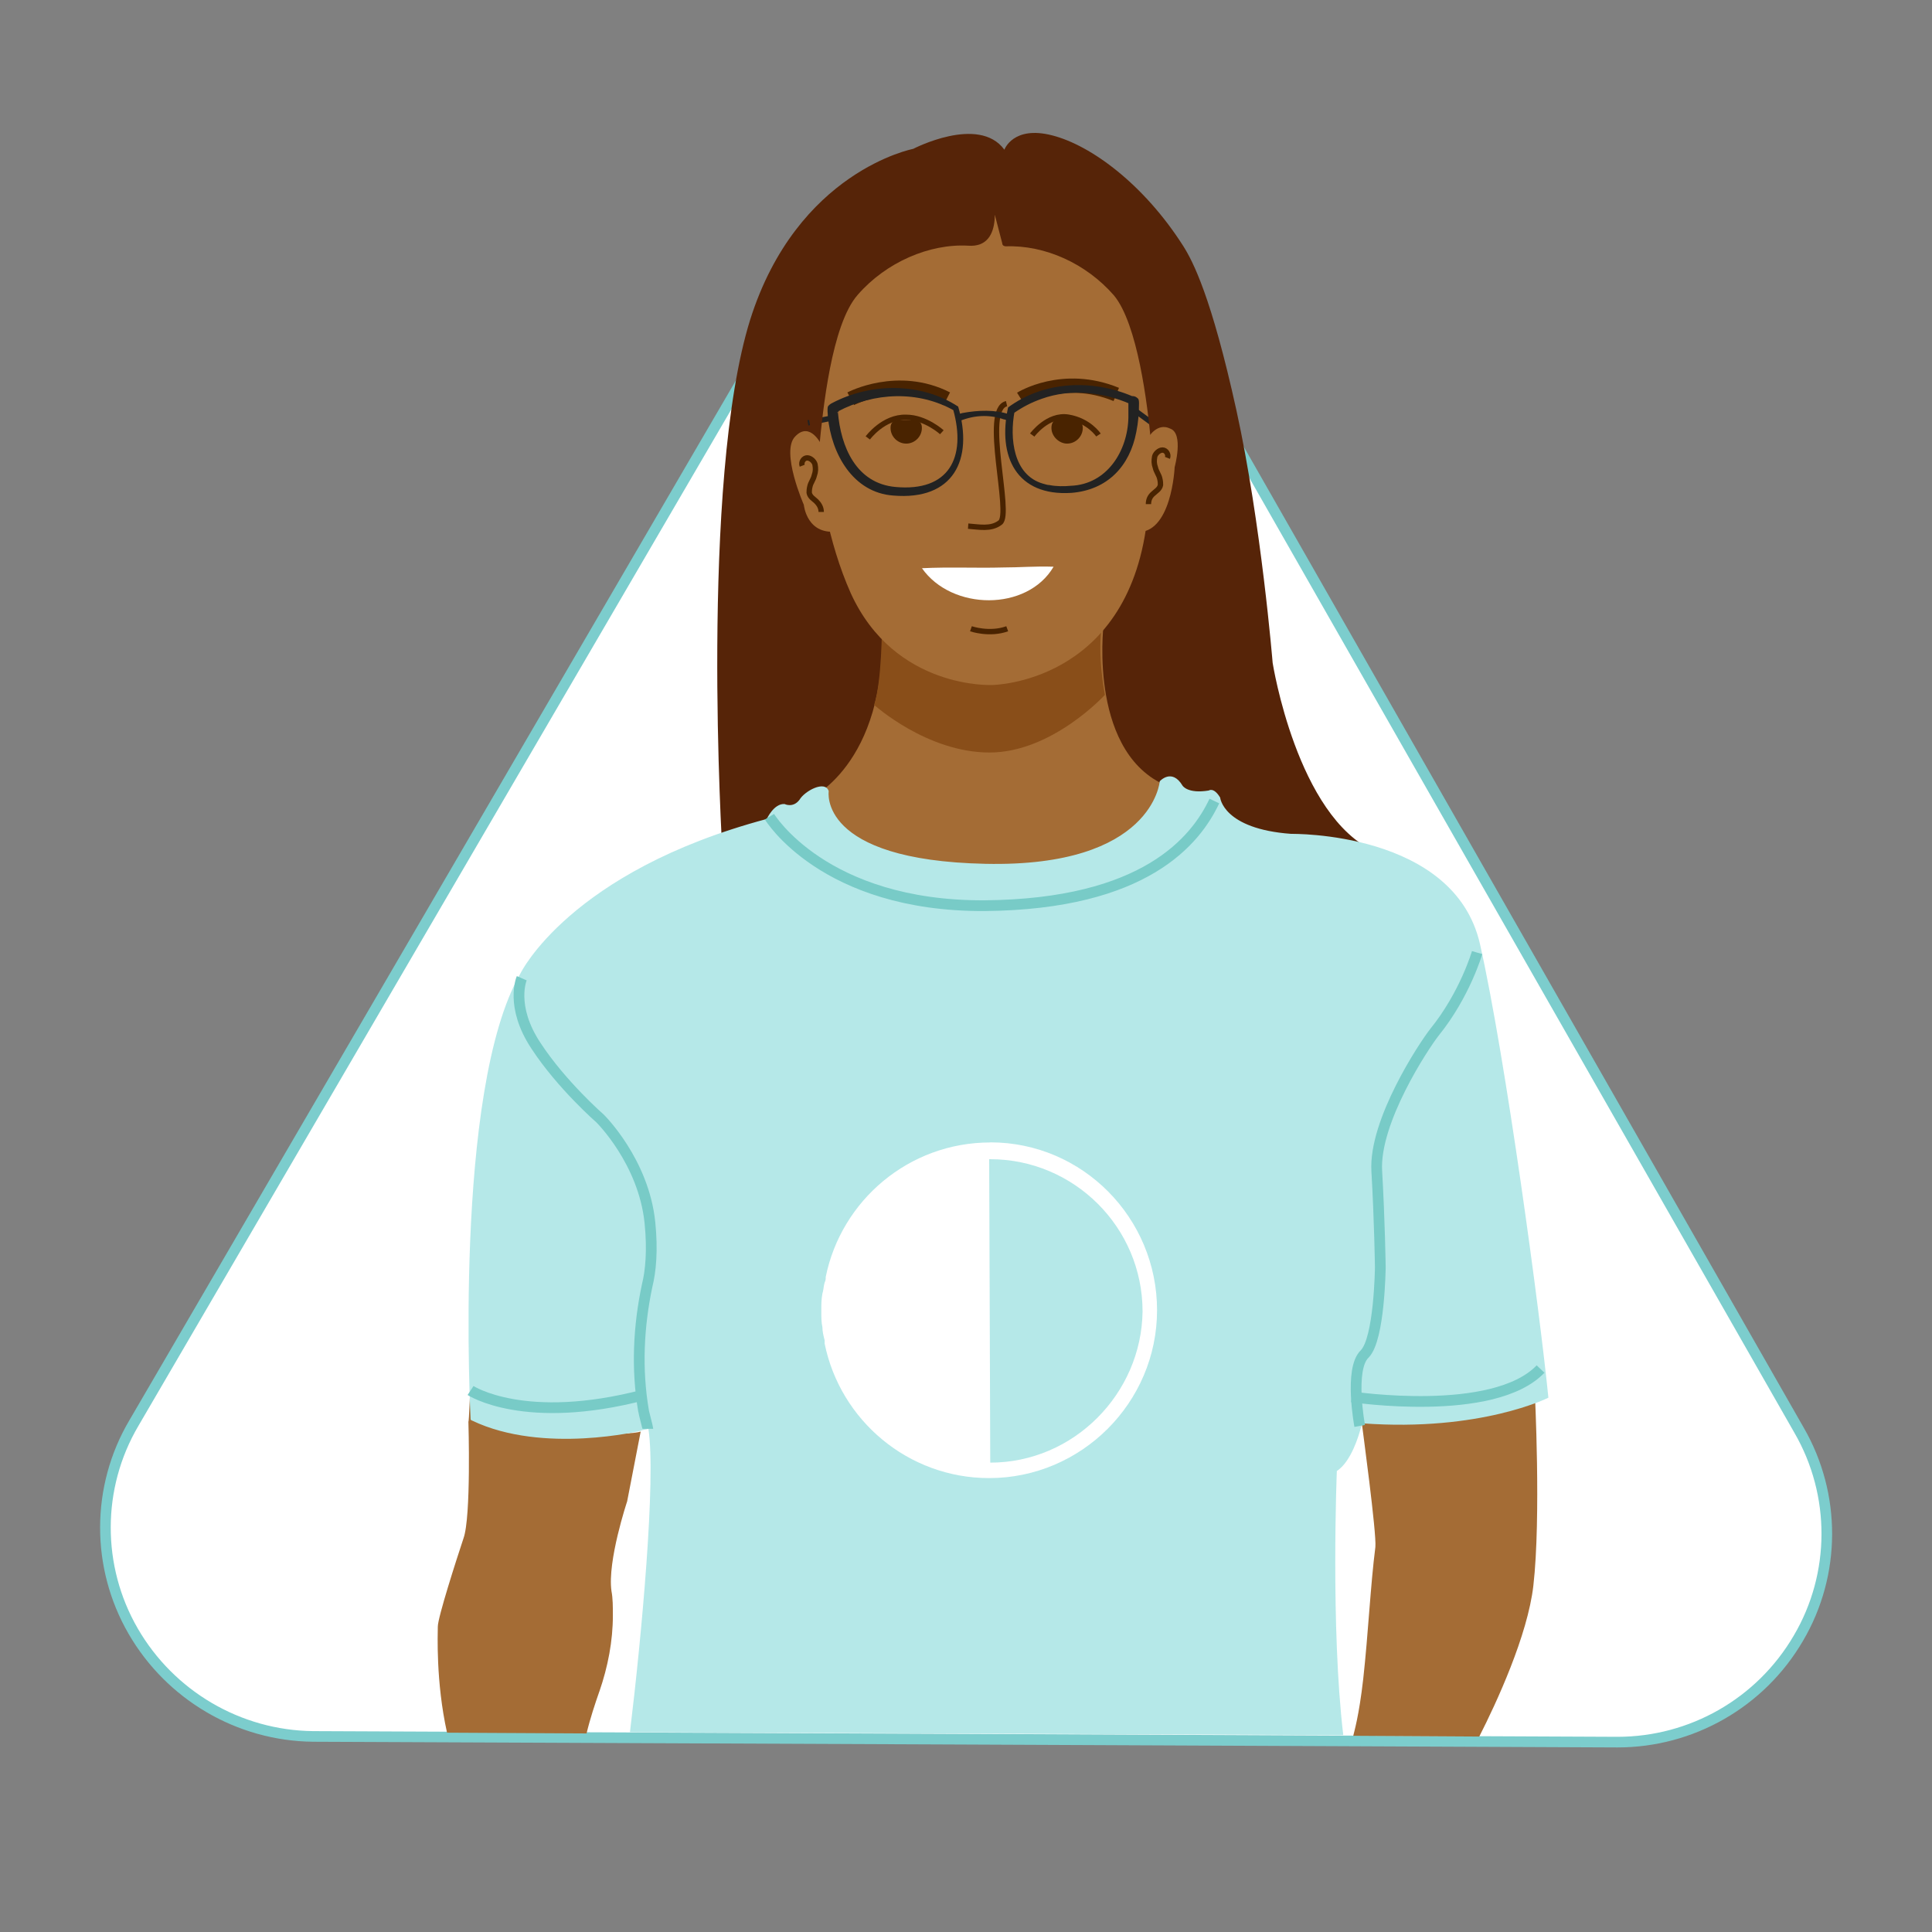 <svg viewBox="0 0 180 180" xmlns="http://www.w3.org/2000/svg" id="Layer_2"><rect x="0" y="0" width="180" height="180" fill="#808080" stroke="none"/><defs><style>.cls-1{stroke-width:1.33px;}.cls-1,.cls-2,.cls-3,.cls-4,.cls-5{stroke-miterlimit:10;}.cls-1,.cls-3,.cls-4,.cls-5{fill:none;}.cls-1,.cls-4{stroke:#492300;}.cls-6,.cls-2{fill:#fff;}.cls-7{fill:#b5e8e8;}.cls-8{fill:#222;}.cls-9{fill:#a46c35;}.cls-10{fill:#894e19;}.cls-11{fill:#562408;}.cls-12{fill:#492300;}.cls-2{stroke:#7ccdcd;stroke-width:.99px;}.cls-3{stroke:#78cbc7;}.cls-4,.cls-5{stroke-width:.5px;}.cls-5{stroke:#222;}</style></defs><g><path d="M107.38,27.73c-3.45-5.97-9.82-9.75-16.78-9.82-6.9-.07-13.33,3.58-16.85,9.62l-30.64,52.53-30.64,52.53c-3.52,5.97-3.52,13.4-.07,19.37,3.45,5.97,9.82,9.75,16.78,9.82l60.76,.26,60.76,.27c6.9,0,13.33-3.65,16.85-9.68,3.52-5.97,3.52-13.4,.07-19.37l-30.18-52.86-30.05-52.66Z" class="cls-2"></path><path d="M55.84,157.6c.8-2.32,1.26-4.71,1.26-7.1,0-.8,0-1.59-.13-2.26-.4-2.79,1.46-8.36,1.46-8.36l1.26-6.5c-2.52,.66-11.54-.33-15.85-3.85-.07,0-.13,2.92-.2,2.92,0,0,.27,8.89-.46,10.88-.66,1.99-2.39,7.36-2.39,8.22,0,.6-.2,5.11,.86,9.88l13,.07c.33-1.39,.8-2.79,1.19-3.91Z" class="cls-9"></path><path d="M126.81,131.8v.27c.13,1.06,1.46,10.81,1.33,12.07-.46,3.58-.66,8.03-1.13,12.27-.4,3.52-.86,4.97-.93,5.31l11.74,.07c1.59-3.12,4.51-9.42,5.04-14.06,.73-6.37,.13-18.11,.13-18.11-6.3,2.26-15.52,2.19-16.18,2.19Z" class="cls-9"></path><path d="M93.58,13.94s.8-2.26,4.44-1.33c3.65,.93,8.56,4.58,12.2,10.28,.93,1.46,2.65,4.78,4.97,15.32,2.32,10.55,3.38,23.55,3.38,23.55,0,0,2.26,14.33,9.55,17.58,0,0-3.71-1.06-7.69-.99-3.98,.07-8.09-2.26-8.09-2.26l-35.42,.46-9.62,2.72s-2.12-34.36,2.59-49.48c4.38-13.86,15.19-15.92,15.19-15.92,0,0,6.1-3.18,8.49,.07Z" class="cls-11"></path><path d="M75.28,74.49s7.36-3.12,6.9-16.18h20.63s-1.46,12.27,6.3,15.06c0,0-.99,9.35-16.91,9.02-15.92-.53-16.91-7.89-16.91-7.89Z" class="cls-9"></path><path d="M82.17,58.24s0,5.24-.73,7.43c0,0,4.91,4.44,10.75,4.44s10.75-5.37,10.75-5.37c0,0-.73-3.65-.27-6.57h-20.5v.07Z" class="cls-10"></path><path d="M75.81,33.5s-.8,12.2,3.45,21.76c4.11,9.02,13.2,8.56,13.2,8.56,0,0,12.54-.13,14.39-15.19,1.72-14.39-.13-18.57-.13-18.57,0,0-3.58-10.28-14.39-10.02-15.52,.53-16.52,13.46-16.52,13.46Z" class="cls-9"></path><path d="M80.85,40.8s1.46-1.99,3.58-1.92c1.79,0,3.32,1.39,3.32,1.39" class="cls-4"></path><path d="M96.17,40.53s1.46-1.99,3.38-1.66c1.92,.33,2.79,1.66,2.79,1.66" class="cls-4"></path><path d="M79.26,37.15s4.38-2.32,8.95,0" class="cls-1"></path><path d="M95.11,37.15s3.91-2.45,8.89-.4" class="cls-1"></path><path d="M85.89,52.94c2.59-.13,5.11,0,7.56-.07,1.59,0,2.92-.13,4.71-.07-2.45,4.18-9.49,4.11-12.27,.13Z" class="cls-6"></path><path d="M90.46,58.58s1.72,.6,3.38,0" class="cls-4"></path><path d="M77.13,37.88c.07-.13,.27-.27,.4-.33,3.65-1.92,8.29-1.92,11.74,.33,1.46,4.97-.46,8.76-6.04,8.29-3.78-.27-5.77-3.91-6.1-7.36,0-.27-.07-.6,0-.93Zm.93,.46c.07-.07,.07-.13,.07-.13,0,.07,0,.27-.07,.13,.27,3.32,1.72,6.7,5.37,7.03,4.97,.46,6.63-2.72,5.37-7.23l.13,.13c-3.38-1.92-7.5-1.72-10.88,.07l-.07,.13h.07c-.13,0,0,0,0-.13Z" class="cls-8"></path><path d="M105.39,37.62s0,.07,0,0c.07,.07,.13,.2,0,0,0,.07-.07,0-.13,0-2.45-1.06-5.44-1.46-8.22-.46-.93,.33-1.72,.73-2.59,1.33l.07-.13c-.46,2.45-.13,5.9,2.65,6.7,.27,.07,.4,.13,.6,.13,.6,.13,1.39,.13,1.99,.07,3.38-.13,5.31-3.25,5.37-6.37v-1.33q.2,0,.26,.07Zm.66-.46c.07,.13,.07,.33,.07,.4,0,.93-.07,1.79-.26,2.72-.6,3.12-2.65,5.37-6.04,5.64-5.11,.33-6.9-3.38-5.9-7.96,3.32-2.45,7.76-2.65,11.54-1.06,.27,0,.4,.07,.6,.27Z" class="cls-8"></path><path d="M85.89,39.87c0,.8-.66,1.46-1.46,1.46s-1.46-.66-1.46-1.46,.66-.73,1.46-.73c.93,0,1.46,0,1.46,.73Z" class="cls-12"></path><path d="M100.88,39.87c0,.8-.66,1.46-1.46,1.46-.73,0-1.46-.66-1.46-1.46s.6-.93,1.39-.93,1.53,.2,1.53,.93Z" class="cls-12"></path><path d="M77.53,38.94l-2.26,.46" class="cls-5"></path><path d="M105.79,38.28l1.99,1.46" class="cls-5"></path><path d="M75.87,41.66c.07,.33,.46,.27,.46,0,.33-3.38,1.13-11.41,3.58-14.19,2.65-3.05,6.7-4.78,10.28-4.58,3.58,.27,2.26-4.97,2.26-4.97,0,0-22.75-4.51-16.58,23.75Z" class="cls-11"></path><path d="M107.84,41.26c-.07,.4-.6,.33-.6,0-.33-3.65-1.26-11.08-3.45-13.73-2.59-2.98-6.43-4.71-10.08-4.58-.13,0-.33-.07-.33-.27l-1.59-6.1c-.07-.13,.07-.4,.33-.4,2.79-.2,21.29-.66,15.72,25.07Z" class="cls-11"></path><path d="M90.2,49.02c1,.07,2.12,.33,2.98-.33,1.13-.8-1.72-10.55,.6-11.08" class="cls-4"></path><path d="M89.07,38.81c.07-.27,.46-.27,.6-.33,1.46-.27,3.05-.33,4.38,.13,.07,.07,.26,0,.33,.13l-.26,.46c-.13,.07-.46-.13-.6-.13-1.33-.46-2.72-.4-4.05,.13-.07,0-.13,.07-.33,0l-.07-.4Z" class="cls-8"></path><path d="M107.05,40.67s.8-1.33,1.99-.73c1.26,.46,.4,3.58,.4,3.58,0,0-.27,6.37-3.65,6.04l1.26-8.89Z" class="cls-9"></path><path d="M76.54,41.46s-1.06-2.26-2.45-.8c-1.39,1.39,.8,6.37,.8,6.37,0,0,.27,2.98,3.32,2.45l-1.66-8.03Z" class="cls-9"></path><path d="M108.77,42.66c.13-.33-.13-.73-.46-.73s-.66,.33-.73,.6c-.07,.4-.07,.66,.07,1.06,.07,.33,.33,.66,.4,.99,.07,.27,.07,.46,.07,.6-.07,.4-.46,.6-.66,.8-.33,.27-.46,.6-.46,.99" class="cls-4"></path><path d="M74.74,43.39c-.13-.33,.13-.73,.46-.73s.66,.33,.73,.6c.07,.4,.07,.66-.07,1.06-.07,.33-.33,.66-.4,.99-.07,.27-.07,.46-.07,.6,.07,.4,.46,.6,.66,.8,.27,.27,.46,.6,.46,.99" class="cls-4"></path><path d="M59.75,133.33c.07,0-9.09,2.19-15.85-.86,4.25,3.52,13.33,1.46,15.85,.86Z" class="cls-9"></path><path d="M126.81,133v-.13h-.07s.07,.07,.07,.13Z" class="cls-9"></path><path d="M59.75,133.26c.4-.07,.66-.13,.66-.13,.73,4.64-.66,19.57-1.72,28.26l66.46,.27c-1.19-10.02-.6-24.61-.6-24.61,1.33-.86,2.06-3.32,2.26-4.11v-.13h.07c0-.13,.07-.2,.07-.2,11.01,.8,17.31-2.39,17.31-2.39-.8-8.03-3.98-31.64-6.37-42.25-2.39-10.55-17.58-10.28-17.58-10.28-6.37-.46-6.63-3.38-6.63-3.38-.6-1-1.06-.66-1.06-.66-1.99,.33-2.45-.46-2.45-.46-1-1.66-2.12-.4-2.12-.4,0,0-.6,8.03-16.25,7.69-15.65-.33-14.59-6.77-14.59-6.77-.33-1.06-2.26,0-2.72,.8-.6,.8-1.39,.4-1.39,.4-1-.07-1.66,1.39-1.66,1.39-18.37,4.91-22.95,14.39-22.95,14.39-6.3,10.88-4.64,41.59-4.64,41.59,.07,0,.07,.07,.13,.07,6.63,3.18,15.85,.93,15.79,.93Z" class="cls-7"></path><path d="M125.95,130.14s13.2,1.99,17.58-2.59" class="cls-3"></path><path d="M43.84,129.55s5.04,3.32,16.18,.4" class="cls-3"></path><path d="M48.61,91.14s-1.13,2.59,1.33,6.3c2.39,3.65,5.97,6.77,5.97,6.77,0,0,4.05,3.98,4.64,9.68,.27,2.65,.07,4.58-.26,5.9-.8,3.78-1,7.76-.33,11.67,0,.07,.4,1.59,.4,1.66" class="cls-3"></path><path d="M137.62,88.75s-1.13,3.91-3.98,7.43c-.99,1.26-5.64,8.29-5.37,12.93,.27,4.64,.33,8.95,.33,8.95,0,0-.07,6.7-1.46,8.09-1.46,1.39-.46,6.7-.46,6.7" class="cls-3"></path><path d="M71.69,76.09s5.04,8.36,20.03,8.29c14.99-.13,19.7-6.1,21.42-9.75" class="cls-3"></path></g><path d="M92.26,106.44c-7.56,0-13.88,5.38-15.33,12.53,0,.21,0,.31-.1,.52-.1,.31-.1,.72-.21,1.04-.1,.52-.1,1.04-.1,1.55v.1c0,.52,0,1.04,.1,1.45,0,.41,.1,.83,.21,1.24v.31c1.45,7.14,7.77,12.53,15.33,12.53,8.59,0,15.64-7.04,15.64-15.64s-6.94-15.64-15.53-15.64h0Zm0,29.83q-.07,0,0,0l-.1-28.27h.1c7.77,0,14.19,6.32,14.19,14.19-.1,7.66-6.42,14.08-14.19,14.08Z" class="cls-6"></path></svg>